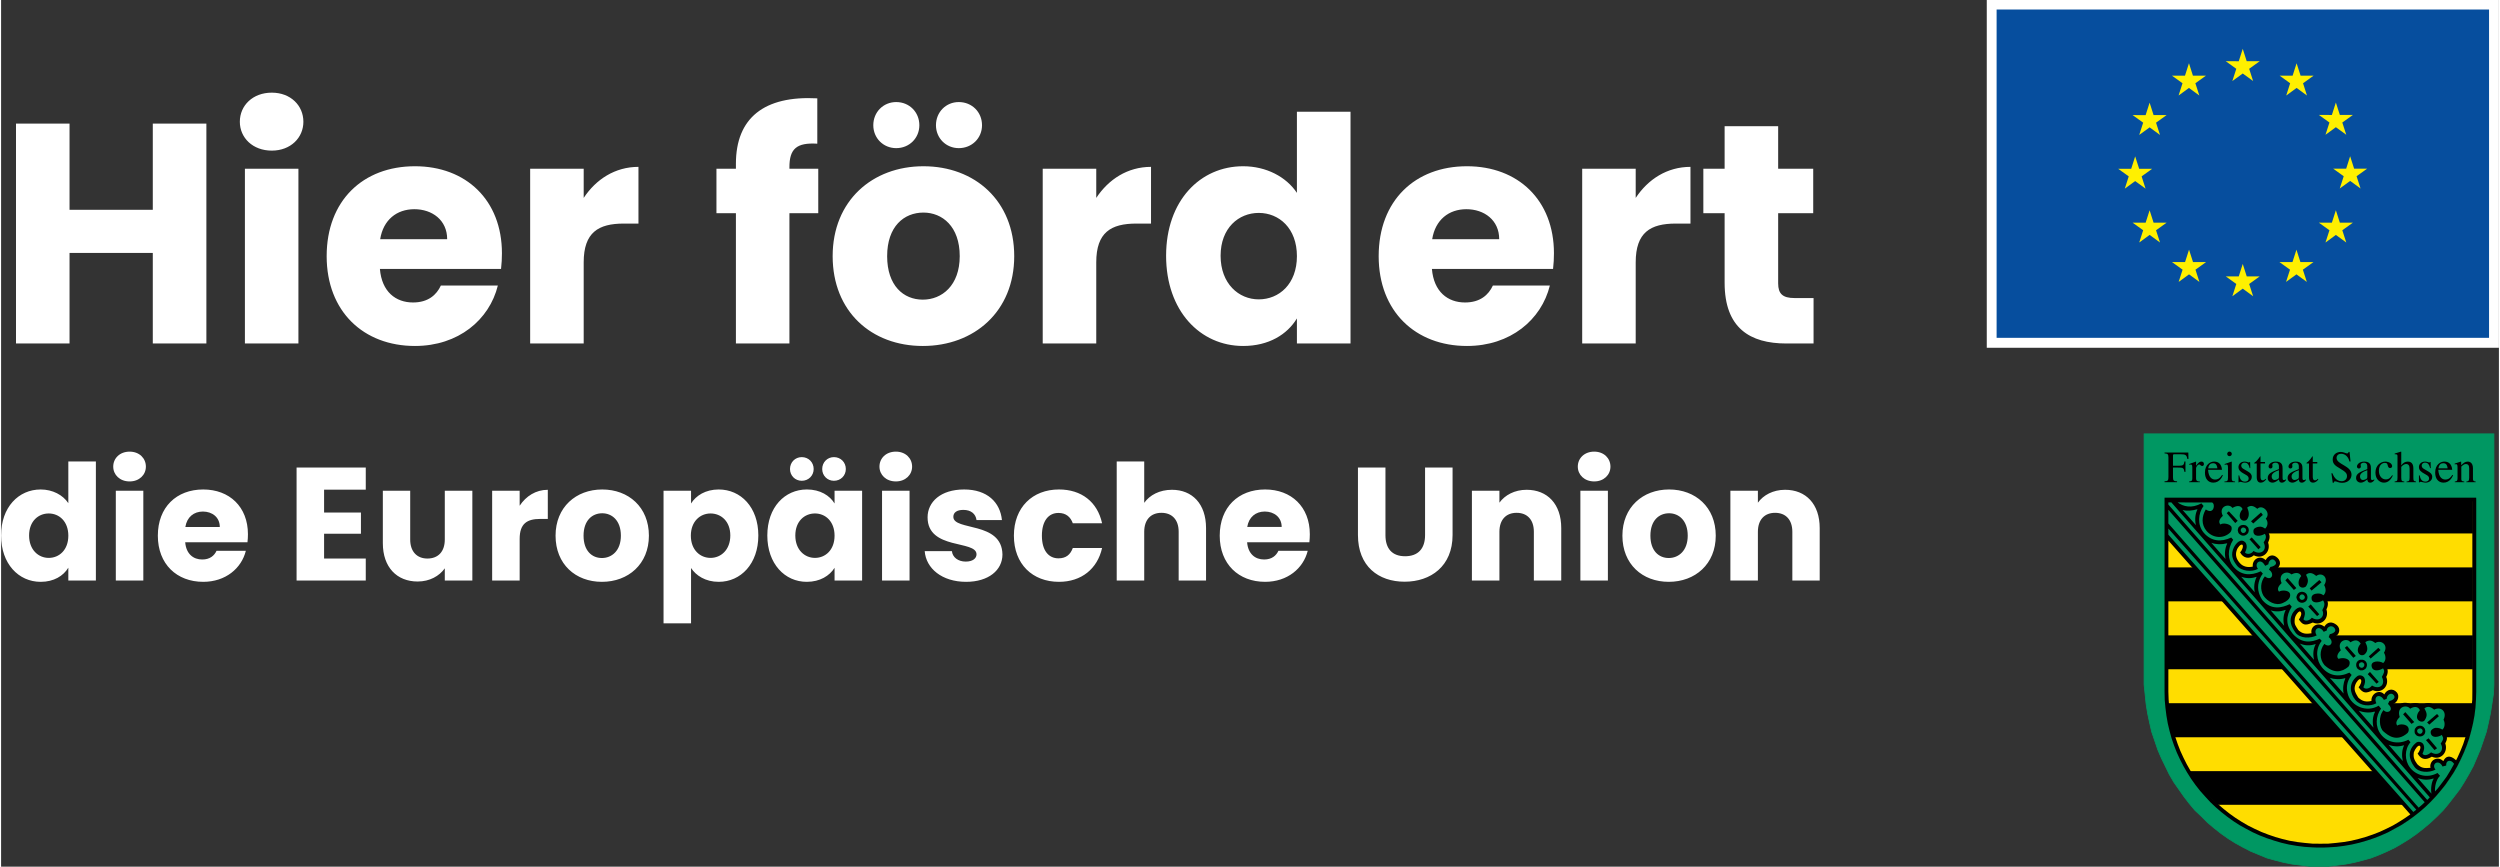 <?xml version="1.0" encoding="UTF-8"?>
<!DOCTYPE svg PUBLIC "-//W3C//DTD SVG 1.1//EN" "http://www.w3.org/Graphics/SVG/1.1/DTD/svg11.dtd">
<!-- Creator: CorelDRAW 2021 (64-Bit Keine kommerzielle Nutzung) -->
<svg xmlns="http://www.w3.org/2000/svg" xml:space="preserve" width="1024px" height="355px" version="1.1" style="shape-rendering:geometricPrecision; text-rendering:geometricPrecision; image-rendering:optimizeQuality; fill-rule:evenodd; clip-rule:evenodd"
viewBox="0 0 1015.24 352.27"
 xmlns:xlink="http://www.w3.org/1999/xlink"
 xmlns:xodm="http://www.corel.com/coreldraw/odm/2003">
 <rect x="0" y="0" width="1015.24" height="352.27" fill="#333333" stroke="none"/>
 <defs>
  <style type="text/css">
   <![CDATA[
    .str0 {stroke:#009762;stroke-width:0.32;stroke-miterlimit:2.613}
    .str1 {stroke:#FFDD00;stroke-width:0.32;stroke-miterlimit:2.613}
    .fil6 {fill:none}
    .fil4 {fill:none;fill-rule:nonzero}
    .fil7 {fill:black}
    .fil8 {fill:#009762}
    .fil5 {fill:#FFDD00}
    .fil3 {fill:#009762;fill-rule:nonzero}
    .fil1 {fill:#064E9E;fill-rule:nonzero}
    .fil2 {fill:#FFF000;fill-rule:nonzero}
    .fil0 {fill:white;fill-rule:nonzero}
   ]]>
  </style>
 </defs>
 <g id="Ebene_x0020_1">
  <path class="fil0" d="M61.66 139.61l21.78 0 0 -89.36 -21.78 0 0 35.03 -33.84 0 0 -35.03 -21.76 0 0 89.36 21.76 0 0 -36.8 33.84 0 0 36.8zm37.44 0l21.75 0 0 -71.03 -21.75 0 0 71.03zm10.93 -78.39c7.65,0 12.84,-5.23 12.84,-11.73 0,-6.6 -5.19,-11.83 -12.84,-11.83 -7.75,0 -12.99,5.23 -12.99,11.83 0,6.5 5.24,11.73 12.99,11.73zm57.94 23.81c7.25,0 13.34,4.43 13.34,12.19l-27.23 0c1.26,-7.87 6.74,-12.19 13.89,-12.19zm33.94 31.02l-23.16 0c-1.76,3.82 -5.19,6.89 -11.32,6.89 -7,0 -12.7,-4.33 -13.46,-13.64l49.24 0c0.25,-2.16 0.36,-4.33 0.36,-6.35 0,-21.64 -14.61,-35.38 -35.35,-35.38 -21.14,0 -35.89,13.99 -35.89,36.54 0,22.51 15,36.51 35.89,36.51 17.68,0 30.27,-10.68 33.69,-24.57zm34.89 -9.42c0,-12.19 5.99,-15.76 16.3,-15.76l5.96 0 0 -23.05c-9.53,0 -17.28,5.08 -22.26,12.62l0 -11.86 -21.76 0 0 71.03 21.76 0 0 -32.98zm61.87 32.98l21.75 0 0 -52.96 11.72 0 0 -18.07 -11.72 0 0 -0.62c0,-7.5 2.92,-10.06 11.33,-9.56l0 -18.43c-21.65,-1.16 -33.08,8.01 -33.08,26.59l0 2.02 -7.91 0 0 18.07 7.91 0 0 52.96zm113.12 -35.5c0,-22.55 -16.05,-36.54 -36.9,-36.54 -20.74,0 -36.9,13.99 -36.9,36.54 0,22.51 15.76,36.51 36.65,36.51 20.85,0 37.15,-14 37.15,-36.51zm-51.65 0c0,-12.09 6.85,-17.71 14.75,-17.71 7.65,0 14.75,5.62 14.75,17.71 0,11.94 -7.25,17.68 -15,17.68 -7.9,0 -14.5,-5.74 -14.5,-17.68zm3.68 -43.9c5.33,0 9.41,-4.08 9.41,-9.31 0,-5.34 -4.08,-9.42 -9.41,-9.42 -5.24,0 -9.31,4.08 -9.31,9.42 0,5.23 4.07,9.31 9.31,9.31zm25.43 0c5.37,0 9.45,-4.08 9.45,-9.31 0,-5.34 -4.08,-9.42 -9.45,-9.42 -5.2,0 -9.27,4.08 -9.27,9.42 0,5.23 4.07,9.31 9.27,9.31zm55.88 46.42c0,-12.19 5.99,-15.76 16.3,-15.76l5.96 0 0 -23.05c-9.53,0 -17.28,5.08 -22.26,12.62l0 -11.86 -21.76 0 0 71.03 21.76 0 0 -32.98zm28.39 -2.67c0,22.41 13.85,36.66 31.31,36.66 10.43,0 17.93,-4.69 21.86,-11.19l0 10.18 21.79 0 0 -94.19 -21.79 0 0 32.97c-4.33,-6.5 -12.44,-10.82 -21.86,-10.82 -17.46,0 -31.31,13.99 -31.31,36.39zm53.17 0.15c0,11.33 -7.25,17.57 -15.51,17.57 -8.15,0 -15.51,-6.39 -15.51,-17.72 0,-11.32 7.36,-17.42 15.51,-17.42 8.26,0 15.51,6.24 15.51,17.57zm68.87 -19.08c7.25,0 13.35,4.43 13.35,12.19l-27.24 0c1.26,-7.87 6.75,-12.19 13.89,-12.19zm33.94 31.02l-23.16 0c-1.76,3.82 -5.19,6.89 -11.32,6.89 -7,0 -12.7,-4.33 -13.46,-13.64l49.24 0c0.26,-2.16 0.36,-4.33 0.36,-6.35 0,-21.64 -14.61,-35.38 -35.35,-35.38 -21.14,0 -35.89,13.99 -35.89,36.54 0,22.51 15,36.51 35.89,36.51 17.68,0 30.27,-10.68 33.69,-24.57zm34.89 -9.42c0,-12.19 5.99,-15.76 16.3,-15.76l5.96 0 0 -23.05c-9.53,0 -17.28,5.08 -22.26,12.62l0 -11.86 -21.75 0 0 71.03 21.75 0 0 -32.98zm36.14 8.3c0,18.44 10.32,24.68 25.08,24.68l11.07 0 0 -18.47 -7.75 0c-4.84,0 -6.64,-1.77 -6.64,-5.96l0 -28.53 14.25 0 0 -18.07 -14.25 0 0 -17.28 -21.76 0 0 17.28 -8.65 0 0 18.07 8.65 0 0 28.28z"/>
  <path class="fil0" d="M0 217.65c0,11.52 7.12,18.84 16.09,18.84 5.36,0 9.22,-2.41 11.24,-5.75l0 5.23 11.2 0 0 -48.41 -11.2 0 0 16.95c-2.22,-3.34 -6.4,-5.56 -11.24,-5.56 -8.97,0 -16.09,7.19 -16.09,18.7zm27.33 0.08c0,5.82 -3.73,9.03 -7.97,9.03 -4.19,0 -7.98,-3.28 -7.98,-9.11 0,-5.82 3.79,-8.95 7.98,-8.95 4.24,0 7.97,3.21 7.97,9.03zm19.3 18.24l11.18 0 0 -36.51 -11.18 0 0 36.51zm5.62 -40.29c3.93,0 6.6,-2.69 6.6,-6.02 0,-3.4 -2.67,-6.09 -6.6,-6.09 -3.99,0 -6.67,2.69 -6.67,6.09 0,3.33 2.68,6.02 6.67,6.02zm29.78 12.24c3.73,0 6.86,2.28 6.86,6.27l-14 0c0.65,-4.05 3.47,-6.27 7.14,-6.27zm17.45 15.95l-11.91 0c-0.91,1.96 -2.67,3.54 -5.82,3.54 -3.6,0 -6.53,-2.23 -6.92,-7.01l25.31 0c0.13,-1.11 0.19,-2.23 0.19,-3.27 0,-11.12 -7.51,-18.18 -18.17,-18.18 -10.87,0 -18.45,7.19 -18.45,18.78 0,11.57 7.71,18.76 18.45,18.76 9.08,0 15.56,-5.49 17.32,-12.62zm48.74 -33.83l-28.12 0 0 45.93 28.12 0 0 -8.95 -16.94 0 0 -10.09 14.98 0 0 -8.62 -14.98 0 0 -9.29 16.94 0 0 -8.98zm43.32 9.42l-11.2 0 0 19.83c0,4.98 -2.75,7.73 -7.07,7.73 -4.17,0 -6.99,-2.75 -6.99,-7.73l0 -19.83 -11.12 0 0 21.35c0,9.73 5.69,15.55 14.13,15.55 4.91,0 8.82,-2.22 11.05,-5.36l0 4.97 11.2 0 0 -36.51zm19.23 19.57c0,-6.27 3.07,-8.11 8.38,-8.11l3.06 0 0 -11.84c-4.9,0 -8.89,2.61 -11.44,6.48l0 -6.1 -11.18 0 0 36.51 11.18 0 0 -16.94zm52.53 -1.3c0,-11.59 -8.26,-18.78 -18.97,-18.78 -10.66,0 -18.97,7.19 -18.97,18.78 0,11.57 8.1,18.76 18.84,18.76 10.71,0 19.1,-7.19 19.1,-18.76zm-26.56 0c0,-6.21 3.53,-9.11 7.59,-9.11 3.93,0 7.58,2.9 7.58,9.11 0,6.14 -3.73,9.08 -7.71,9.08 -4.06,0 -7.46,-2.94 -7.46,-9.08zm43.69 -13.09l0 -5.18 -11.18 0 0 53.91 11.18 0 0 -22.5c2.02,3.08 5.88,5.62 11.25,5.62 8.96,0 16.1,-7.32 16.1,-18.84 0,-11.51 -7.14,-18.7 -16.1,-18.7 -5.37,0 -9.23,2.48 -11.25,5.69zm15.96 13.01c0,5.83 -3.8,9.11 -8.04,9.11 -4.2,0 -8,-3.21 -8,-9.03 0,-5.82 3.8,-9.03 8,-9.03 4.24,0 8.04,3.13 8.04,8.95zm15.04 0c0,11.52 7.12,18.84 16.02,18.84 5.43,0 9.29,-2.48 11.31,-5.69l0 5.17 11.2 0 0 -36.51 -11.2 0 0 5.18c-1.95,-3.21 -5.82,-5.69 -11.24,-5.69 -8.97,0 -16.09,7.19 -16.09,18.7zm27.33 0.08c0,5.82 -3.73,9.03 -7.97,9.03 -4.19,0 -7.98,-3.28 -7.98,-9.11 0,-5.82 3.79,-8.95 7.98,-8.95 4.24,0 7.97,3.21 7.97,9.03zm-13.33 -22.31c2.74,0 4.84,-2.09 4.84,-4.78 0,-2.75 -2.1,-4.84 -4.84,-4.84 -2.69,0 -4.78,2.09 -4.78,4.84 0,2.69 2.09,4.78 4.78,4.78zm13.07 0c2.75,0 4.84,-2.09 4.84,-4.78 0,-2.75 -2.09,-4.84 -4.84,-4.84 -2.67,0 -4.76,2.09 -4.76,4.84 0,2.69 2.09,4.78 4.76,4.78zm19.56 40.55l11.18 0 0 -36.51 -11.18 0 0 36.51zm5.62 -40.29c3.93,0 6.6,-2.69 6.6,-6.02 0,-3.4 -2.67,-6.09 -6.6,-6.09 -3.99,0 -6.67,2.69 -6.67,6.09 0,3.33 2.68,6.02 6.67,6.02zm43.32 29.69c-0.21,-13.59 -19.96,-9.48 -19.96,-15.3 0,-1.76 1.43,-2.82 4.06,-2.82 3.14,0 5.03,1.63 5.36,4.14l10.33 0c-0.72,-7.22 -5.95,-12.44 -15.37,-12.44 -9.55,0 -14.85,5.09 -14.85,11.32 0,13.41 19.89,9.15 19.89,15.04 0,1.63 -1.5,2.95 -4.39,2.95 -3.06,0 -5.36,-1.71 -5.62,-4.26l-11.05 0c0.52,7.06 7.06,12.49 16.82,12.49 9.14,0 14.78,-4.76 14.78,-11.12zm4.65 -7.64c0,11.57 7.58,18.76 18.32,18.76 9.14,0 15.63,-5.3 17.52,-13.74l-11.9 0c-0.99,2.69 -2.75,4.19 -5.83,4.19 -3.98,0 -6.73,-3.13 -6.73,-9.21 0,-6.08 2.75,-9.24 6.73,-9.24 3.08,0 4.92,1.65 5.83,4.19l11.9 0c-1.89,-8.69 -8.38,-13.73 -17.52,-13.73 -10.74,0 -18.32,7.26 -18.32,18.78zm41.79 18.24l11.18 0 0 -19.82c0,-4.97 2.75,-7.71 6.99,-7.71 4.27,0 7.01,2.74 7.01,7.71l0 19.82 11.13 0 0 -21.32c0,-9.81 -5.56,-15.57 -13.87,-15.57 -5.04,0 -9.03,2.16 -11.26,5.3l0 -16.82 -11.18 0 0 48.41zm60.19 -28.05c3.73,0 6.86,2.28 6.86,6.27l-14 0c0.65,-4.05 3.47,-6.27 7.14,-6.27zm17.45 15.95l-11.91 0c-0.9,1.96 -2.67,3.54 -5.82,3.54 -3.6,0 -6.53,-2.23 -6.91,-7.01l25.31 0c0.12,-1.11 0.18,-2.23 0.18,-3.27 0,-11.12 -7.51,-18.18 -18.17,-18.18 -10.87,0 -18.45,7.19 -18.45,18.78 0,11.57 7.71,18.76 18.45,18.76 9.09,0 15.56,-5.49 17.32,-12.62zm20.41 -6.4c0,12.68 8.31,18.97 18.97,18.97 10.61,0 19.49,-6.29 19.49,-18.97l0 -27.43 -11.18 0 0 27.48c0,5.44 -2.8,8.57 -8.11,8.57 -5.3,0 -7.99,-3.13 -7.99,-8.57l0 -27.48 -11.18 0 0 27.43zm71.5 18.5l11.13 0 0 -21.32c0,-9.81 -5.64,-15.57 -14.08,-15.57 -4.89,0 -8.82,2.16 -11.05,5.24l0 -4.86 -11.18 0 0 36.51 11.18 0 0 -19.82c0,-4.97 2.75,-7.71 6.99,-7.71 4.27,0 7.01,2.74 7.01,7.71l0 19.82zm18.91 0l11.18 0 0 -36.51 -11.18 0 0 36.51zm5.62 -40.29c3.93,0 6.6,-2.69 6.6,-6.02 0,-3.4 -2.67,-6.09 -6.6,-6.09 -3.99,0 -6.67,2.69 -6.67,6.09 0,3.33 2.68,6.02 6.67,6.02zm49.4 22.05c0,-11.59 -8.25,-18.78 -18.97,-18.78 -10.66,0 -18.97,7.19 -18.97,18.78 0,11.57 8.1,18.76 18.84,18.76 10.72,0 19.1,-7.19 19.1,-18.76zm-26.56 0c0,-6.21 3.53,-9.11 7.59,-9.11 3.93,0 7.58,2.9 7.58,9.11 0,6.14 -3.72,9.08 -7.71,9.08 -4.06,0 -7.46,-2.94 -7.46,-9.08zm57.69 18.24l11.12 0 0 -21.32c0,-9.81 -5.63,-15.57 -14.07,-15.57 -4.89,0 -8.83,2.16 -11.05,5.24l0 -4.86 -11.18 0 0 36.51 11.18 0 0 -19.82c0,-4.97 2.74,-7.71 6.99,-7.71 4.26,0 7.01,2.74 7.01,7.71l0 19.82z"/>
  <polygon class="fil0" points="807.08,141.35 1015.24,141.35 1015.24,0 807.08,0 "/>
  <polygon class="fil1" points="811.08,137.31 1011.23,137.31 1011.23,3.87 811.08,3.87 "/>
  <polygon class="fil2" points="906.89,32.95 911.12,29.87 915.34,32.95 913.73,27.96 918.02,24.88 912.73,24.88 911.12,19.84 909.5,24.89 904.21,24.88 908.5,27.96 "/>
  <polygon class="fil2" points="885.04,38.82 889.26,35.74 893.48,38.82 891.87,33.83 896.16,30.76 890.87,30.76 889.26,25.7 887.64,30.76 882.35,30.76 886.64,33.83 "/>
  <polygon class="fil2" points="873.27,41.73 871.65,46.79 866.36,46.78 870.65,49.86 869.04,54.85 873.27,51.77 877.49,54.85 875.88,49.86 880.17,46.78 874.88,46.78 "/>
  <polygon class="fil2" points="867.4,73.6 871.62,76.68 870.02,71.69 874.3,68.61 869.02,68.61 867.4,63.56 865.78,68.62 860.49,68.61 864.78,71.69 863.18,76.68 "/>
  <polygon class="fil2" points="874.88,90.51 873.27,85.46 871.65,90.51 866.36,90.51 870.65,93.59 869.04,98.57 873.27,95.48 877.49,98.57 875.88,93.59 880.17,90.51 "/>
  <polygon class="fil2" points="890.91,106.53 889.29,101.48 887.67,106.53 882.38,106.53 886.67,109.61 885.07,114.59 889.29,111.51 893.51,114.59 891.91,109.61 896.2,106.53 "/>
  <polygon class="fil2" points="912.74,112.33 911.12,107.28 909.5,112.34 904.21,112.33 908.5,115.42 906.9,120.4 911.12,117.32 915.34,120.4 913.73,115.42 918.02,112.33 "/>
  <polygon class="fil2" points="934.56,106.53 932.95,101.48 931.33,106.53 926.05,106.53 930.33,109.61 928.72,114.59 932.95,111.51 937.17,114.59 935.56,109.61 939.85,106.53 "/>
  <polygon class="fil2" points="950.59,90.51 948.97,85.46 947.35,90.51 942.07,90.51 946.36,93.59 944.75,98.57 948.97,95.48 953.2,98.57 951.59,93.59 955.88,90.51 "/>
  <polygon class="fil2" points="961.68,68.55 956.39,68.55 954.77,63.5 953.16,68.56 947.87,68.55 952.16,71.63 950.55,76.62 954.77,73.53 959,76.62 957.39,71.63 "/>
  <polygon class="fil2" points="944.75,54.78 948.97,51.7 953.2,54.78 951.59,49.8 955.88,46.72 950.59,46.72 948.97,41.67 947.35,46.73 942.07,46.72 946.36,49.8 "/>
  <polygon class="fil2" points="933.01,25.71 931.39,30.76 926.11,30.75 930.39,33.84 928.79,38.83 933.01,35.74 937.23,38.83 935.63,33.84 939.92,30.75 934.63,30.75 "/>
  <g id="_2271545500736">
   <polygon class="fil3" points="871.02,176.34 871.02,274.24 871.02,278.29 871.43,282.12 871.84,286.17 872.46,290 873.28,293.82 874.1,297.42 875.33,301.02 876.55,304.62 877.99,308 879.63,311.38 881.27,314.75 883.11,317.9 885.16,320.83 887.21,323.76 889.46,326.68 891.72,329.38 894.38,331.86 896.84,334.34 899.5,336.58 902.37,338.84 905.24,340.86 908.11,342.66 911.38,344.46 914.46,346.04 917.74,347.39 921.01,348.74 924.29,349.64 927.77,350.54 931.26,351.22 934.95,351.67 938.43,352.11 942.12,352.11 945.81,352.11 949.49,351.67 952.98,351.22 956.46,350.54 959.94,349.64 963.22,348.74 966.7,347.39 969.78,346.04 973.05,344.46 976.13,342.66 979,340.86 981.87,338.84 984.74,336.58 987.4,334.34 990.06,331.86 992.52,329.38 994.77,326.68 997.03,323.76 999.28,320.83 1001.13,317.9 1002.97,314.75 1004.81,311.38 1006.25,308 1007.68,304.62 1008.91,301.02 1010.14,297.42 1010.96,293.82 1011.78,290 1012.4,286.17 1013.01,282.12 1013.21,278.29 1013.21,274.24 1013.21,176.34 "/>
   <polygon class="fil4 str0" points="1013.21,274.24 1013.21,278.29 1013.01,282.12 1012.39,286.17 1011.78,290 1010.96,293.82 1010.14,297.42 1008.91,301.02 1007.68,304.63 1006.25,308 1004.81,311.38 1002.97,314.75 1001.13,317.91 999.28,320.83 997.03,323.76 994.77,326.68 992.52,329.38 990.06,331.86 987.4,334.34 984.74,336.58 981.87,338.84 979,340.86 976.13,342.66 973.06,344.46 969.78,346.04 966.7,347.39 963.22,348.74 959.94,349.64 956.46,350.54 952.98,351.21 949.49,351.67 945.81,352.12 942.12,352.12 938.43,352.12 934.95,351.67 931.26,351.21 927.77,350.54 924.29,349.64 921.01,348.74 917.74,347.39 914.46,346.04 911.39,344.46 908.11,342.66 905.24,340.86 902.37,338.84 899.5,336.58 896.84,334.34 894.38,331.86 891.72,329.38 889.46,326.68 887.21,323.76 885.16,320.83 883.11,317.91 881.27,314.75 879.63,311.38 877.99,308 876.55,304.63 875.33,301.02 874.1,297.42 873.28,293.82 872.46,290 871.84,286.17 871.43,282.12 871.02,278.29 871.02,274.24 871.02,176.34 1013.21,176.34 "/>
   <polygon class="fil5" points="1005.56,281.45 1005.49,284.7 1005.24,287.84 1004.84,290.98 1004.3,294.05 1003.58,297.13 1002.78,300.09 1001.81,302.98 1000.65,305.8 999.42,308.61 998.01,311.28 996.53,313.92 994.91,316.42 993.14,318.91 991.26,321.26 989.31,323.53 987.21,325.7 985.04,327.76 982.77,329.75 980.42,331.59 977.93,333.36 975.36,334.98 972.76,336.47 970.05,337.84 967.27,339.1 964.45,340.22 961.53,341.23 958.53,342.03 955.49,342.75 952.42,343.29 949.28,343.69 946.06,343.98 942.85,344.02 939.6,343.98 936.46,343.69 933.27,343.29 930.17,342.75 927.17,342.03 924.17,341.23 921.28,340.22 918.39,339.1 915.65,337.84 912.9,336.47 910.3,334.98 907.74,333.36 905.31,331.59 902.89,329.75 900.65,327.76 898.45,325.7 896.39,323.53 894.4,321.26 892.56,318.91 890.79,316.42 889.2,313.92 887.65,311.28 886.31,308.61 885.05,305.8 883.93,302.98 882.91,300.09 882.08,297.13 881.4,294.05 880.86,290.98 880.46,287.84 880.24,284.7 880.13,281.45 880.13,202.87 1005.56,202.87 "/>
   <polygon class="fil6 str1" points="1005.56,281.45 1005.49,284.7 1005.24,287.84 1004.84,290.98 1004.3,294.05 1003.58,297.13 1002.78,300.09 1001.81,302.98 1000.65,305.8 999.42,308.61 998.01,311.28 996.53,313.92 994.91,316.42 993.14,318.91 991.26,321.26 989.31,323.53 987.21,325.7 985.04,327.76 982.77,329.75 980.42,331.59 977.93,333.36 975.36,334.98 972.76,336.47 970.05,337.84 967.27,339.1 964.45,340.22 961.53,341.23 958.53,342.03 955.49,342.75 952.42,343.29 949.28,343.69 946.06,343.98 942.85,344.02 939.6,343.98 936.46,343.69 933.27,343.29 930.17,342.75 927.17,342.03 924.17,341.23 921.28,340.22 918.39,339.1 915.65,337.84 912.9,336.47 910.3,334.98 907.74,333.36 905.31,331.59 902.89,329.75 900.65,327.76 898.45,325.7 896.39,323.53 894.4,321.26 892.56,318.91 890.79,316.42 889.2,313.92 887.65,311.28 886.31,308.61 885.05,305.8 883.93,302.98 882.91,300.09 882.08,297.13 881.4,294.05 880.86,290.98 880.46,287.84 880.24,284.7 880.13,281.45 880.13,202.87 1005.56,202.87 "/>
   <path class="fil7" d="M883.28 299.65c-1.38,-4.55 -2.32,-9.14 -2.68,-13.83l124.06 0c-0.4,4.95 -1.26,9.57 -2.67,13.83l-118.71 0z"/>
   <path class="fil7" d="M900.98 327.11c-5.28,-4.7 -9.03,-9.28 -11.49,-13.69l106.32 0c-3.07,4.98 -6.83,9.53 -11.27,13.69l-83.56 0z"/>
   <polygon class="fil7" points="880.6,258.25 1004.66,258.25 1004.66,272.02 880.6,272.02 "/>
   <polygon class="fil7" points="880.6,230.62 1004.66,230.62 1004.66,244.42 880.6,244.42 "/>
   <polygon class="fil7" points="880.46,203.34 1004.66,203.34 1004.66,216.82 880.46,216.82 "/>
   <path class="fil8" d="M996.71 309.08c-0.72,-0.5 -1.23,-0.9 -2.13,-0.65 -0.9,0.26 -1.37,1.34 -1.62,2.13l-0.29 0c-1.09,-1.22 -1.99,-1.87 -3.58,-1.01 -0.97,0.73 -1.26,1.92 -0.61,2.96 -1.88,0.73 -4.09,0.55 -5.86,-0.39 -1.37,-0.83 -2.06,-2.24 -2.6,-3.69 -0.57,-2.45 0.15,-4.44 2.13,-5.96 1.67,-0.61 2.06,0.83 1.85,2.17 -0.15,0.65 -0.44,1.19 -0.8,1.77 1.3,1.8 2.96,1.48 4.63,0.25 1.91,0.69 3.1,0.9 4.48,-0.76 0.79,-1.48 0.79,-2.24 0.21,-3.75 0.98,-1.63 1.27,-3.18 -0.47,-4.48 2.06,-1.38 2.28,-2.97 1.52,-5.24 0.61,-1.7 0.51,-3 -0.61,-4.48 -1.49,-0.76 -2.32,-0.98 -3.91,-0.47l-0.5 -0.36c-1.99,-0.9 -3.43,-0.65 -4.92,0.97 -0.97,-1.84 -2.78,-1.84 -4.47,-1.04 -0.84,-0.83 -1.88,-0.73 -2.93,-0.51 -2.31,0.83 -2.57,2.31 -2.02,4.55 -1.41,1.55 -2.06,3.11 -0.33,4.63 1.37,-0.51 2.53,-0.8 3.79,0.14 0.87,1.77 -2.16,3 -3.46,3.18 -2.57,0.18 -4.95,-1.37 -6.18,-3.58 -0.72,-1.8 -0.4,-4.04 0.47,-5.71 1.12,0.65 2.02,0.51 3.03,-0.28 0.98,-1.45 0.51,-2.42 -0.61,-3.65l0.14 -0.29c1.59,-0.29 2.86,-1.16 2.31,-2.89 -0.28,-0.76 -0.25,-0.76 -0.94,-1.19 -1.87,-0.87 -2.81,0.32 -3.5,1.98l-0.14 0.15c-0.87,-1.01 -1.77,-1.88 -3.18,-1.3 -1.08,0.58 -1.77,1.91 -1.16,3.1 -1.77,0.73 -4.04,0.69 -5.67,-0.29 -2.13,-1.48 -3.65,-4.51 -2.57,-7.04 0.48,-1.16 1.99,-3.61 3.44,-2.45 0.9,1.15 0.18,2.7 -0.44,3.79 1.34,1.88 2.93,1.37 4.63,0.29 1.66,0.5 2.6,0.79 4.12,-0.33 1.01,-1.23 1.59,-2.82 0.54,-4.19 1.08,-1.63 1.19,-3.36 -0.47,-4.63 2.02,-1.37 2.38,-3.06 1.37,-5.27 0.69,-1.41 0.54,-2.42 0,-3.86 -1.19,-1.2 -2.74,-1.52 -4.33,-1.09 -2.1,-1.05 -3.83,-1.15 -5.42,0.76 -1.2,-1.81 -2.64,-1.88 -4.48,-1.05 -1.34,-1.01 -2.82,-0.76 -4.23,0.08 -1.3,1.3 -1.23,2.31 -0.9,3.97 -1.38,1.7 -1.88,3.11 -0.15,4.66 1.05,-0.61 2.82,-0.8 3.76,0.14 0.29,0.58 0.14,0.98 -0.14,1.52 -2.21,1.88 -4.41,2.2 -6.94,0.72 -1.05,-0.75 -1.95,-1.51 -2.57,-2.67 -0.68,-1.84 -0.5,-4.01 0.51,-5.71 1.41,1.09 3.22,0 3.5,-1.62 0,-0.76 -0.18,-1.12 -0.54,-1.81 -0.25,-0.25 -0.58,-0.36 -0.58,-0.76 2.17,-0.47 3.72,-1.81 2.25,-3.72 -0.8,-1.01 -2.03,-1.48 -3.33,-0.61 -0.36,0.29 -1.05,0.9 -1.44,1.84 -0.87,-0.98 -1.45,-1.45 -2.75,-1.45 -1.52,0.44 -2.2,1.92 -1.63,3.36 -2.05,0.8 -4.87,0.58 -6.57,-0.94 -1.92,-2.45 -2.71,-4.73 -1.16,-7.55 0.65,-0.86 1.74,-2.34 2.97,-1.44 0.83,1.12 0.18,2.67 -0.33,3.79 1.23,1.88 2.85,1.52 4.52,0.29 2.13,0.83 3.68,0.83 4.84,-1.34 0.36,-0.93 0.5,-2.13 -0.07,-3.03 0.9,-1.52 1.26,-3.36 -0.48,-4.66 2.1,-1.41 2.24,-3 1.38,-5.27 0.61,-1.31 0.72,-3.04 -0.29,-4.2 -1.37,-0.75 -2.35,-1.08 -3.9,-0.57 -1.74,-1.01 -3.4,-1.3 -4.95,0.14l-0.47 0.43c-1.09,-1.76 -2.75,-1.69 -4.48,-1.04 -1.59,-0.87 -2.71,-0.8 -4.23,0.14 -1.26,1.38 -1.15,2.28 -0.72,4.05 -1.59,1.44 -1.99,3.18 -0.32,4.66 1.15,-0.58 2.99,-0.98 3.86,0.22 0.22,2.09 -2.53,2.99 -4.26,3.1 -2.02,-0.14 -3.58,-1.19 -4.92,-2.67 -1.33,-1.92 -1.22,-4.66 -0.07,-6.65 0.44,0.33 0.94,0.4 1.48,0.4 2.1,-0.54 2.5,-2.02 1.49,-3.83 -0.65,-0.72 -0.8,-0.61 0.14,-0.94 1.99,-0.65 2.78,-1.99 1.55,-3.61 -0.72,-0.94 -1.8,-1.48 -3,-0.47 -0.76,0.61 -1.15,1.16 -1.48,2.02 -0.76,-0.94 -1.44,-1.63 -2.71,-1.48 -1.4,0.4 -2.34,1.92 -1.55,3.29 -2.02,0.61 -3.83,0.54 -5.78,-0.43 -1.34,-0.91 -2.06,-2.21 -2.6,-3.73 -0.62,-2.52 0.18,-4.3 2.09,-5.92 0.55,-0.22 1.05,-0.25 1.52,0.11 0.87,1.12 0.22,2.74 -0.43,3.79 1.3,1.88 2.89,1.55 4.62,0.32 1.77,0.48 2.6,0.91 4.12,-0.25 0.98,-1.08 1.44,-2.56 0.76,-3.94 0.94,-1.62 1.3,-3.25 -0.51,-4.84 2.06,-1.33 2.24,-2.85 1.48,-5.13 0.58,-1.44 0.69,-2.85 -0.29,-4.15 -1.44,-1.01 -2.49,-1.34 -4.18,-0.9 -1.88,-0.94 -3.33,-1.2 -4.95,0.25l-0.47 0.5c-1.16,-1.91 -2.61,-1.8 -4.48,-1.08 -1.34,-1.01 -2.89,-0.76 -4.27,0.07 -1.33,1.27 -1.15,2.35 -0.83,3.98 -0.86,0.97 -1.55,2.17 -1.12,3.47 0.26,0.5 0.54,0.83 0.94,1.22 1.09,-0.65 2.78,-0.83 3.72,0.11 1.09,1.63 -2.31,3 -3.47,3.18 -2.31,0.15 -4.04,-0.98 -5.56,-2.67 -1.41,-1.99 -1.19,-4.59 -0.11,-6.65 0.98,0.72 2.06,0.43 2.93,-0.33 1.16,-1.73 1.16,-3.28 -0.65,-4.44l-18.14 0 0 14.85 99.78 112.97 2.14 -1.77 2.09 -1.74 1.88 -1.8 1.7 -1.81 1.62 -1.77 1.45 -1.73 1.3 -1.67 1.12 -1.59 1.05 -1.48 0.86 -1.41 1.3 -2.24 0.76 -1.48 0.26 -0.54 -1.2 -1.05z"/>
   <path class="fil6 str0" d="M996.71 309.08c-0.72,-0.5 -1.23,-0.9 -2.13,-0.65 -0.9,0.26 -1.37,1.34 -1.62,2.13l-0.29 0c-1.09,-1.22 -1.99,-1.87 -3.58,-1.01 -0.97,0.73 -1.26,1.92 -0.61,2.96 -1.88,0.73 -4.09,0.55 -5.86,-0.39 -1.37,-0.83 -2.06,-2.24 -2.6,-3.69 -0.57,-2.45 0.15,-4.44 2.13,-5.96 1.67,-0.61 2.06,0.83 1.85,2.17 -0.15,0.65 -0.44,1.19 -0.8,1.77 1.3,1.8 2.96,1.48 4.63,0.25 1.91,0.69 3.1,0.9 4.48,-0.76 0.79,-1.48 0.79,-2.24 0.21,-3.75 0.98,-1.63 1.27,-3.18 -0.47,-4.48 2.06,-1.38 2.28,-2.97 1.52,-5.24 0.61,-1.7 0.51,-3 -0.61,-4.48 -1.49,-0.76 -2.32,-0.98 -3.91,-0.47l-0.5 -0.36c-1.99,-0.9 -3.43,-0.65 -4.92,0.97 -0.97,-1.84 -2.78,-1.84 -4.47,-1.04 -0.84,-0.83 -1.88,-0.73 -2.93,-0.51 -2.31,0.83 -2.57,2.31 -2.02,4.55 -1.41,1.55 -2.06,3.11 -0.33,4.63 1.37,-0.51 2.53,-0.8 3.79,0.14 0.87,1.77 -2.16,3 -3.46,3.18 -2.57,0.18 -4.95,-1.37 -6.18,-3.58 -0.72,-1.8 -0.4,-4.04 0.47,-5.71 1.12,0.65 2.02,0.51 3.03,-0.28 0.98,-1.45 0.51,-2.42 -0.61,-3.65l0.14 -0.29c1.59,-0.29 2.86,-1.16 2.31,-2.89 -0.28,-0.76 -0.25,-0.76 -0.94,-1.19 -1.87,-0.87 -2.81,0.32 -3.5,1.98l-0.14 0.15c-0.87,-1.01 -1.77,-1.88 -3.18,-1.3 -1.08,0.58 -1.77,1.91 -1.16,3.1 -1.77,0.73 -4.04,0.69 -5.67,-0.29 -2.13,-1.48 -3.65,-4.51 -2.57,-7.04 0.48,-1.16 1.99,-3.61 3.44,-2.45 0.9,1.15 0.18,2.7 -0.44,3.79 1.34,1.88 2.93,1.37 4.63,0.29 1.66,0.5 2.6,0.79 4.12,-0.33 1.01,-1.23 1.59,-2.82 0.54,-4.19 1.08,-1.63 1.19,-3.36 -0.47,-4.63 2.02,-1.37 2.38,-3.06 1.37,-5.27 0.69,-1.41 0.54,-2.42 0,-3.86 -1.19,-1.2 -2.74,-1.52 -4.33,-1.09 -2.1,-1.05 -3.83,-1.15 -5.42,0.76 -1.2,-1.81 -2.64,-1.88 -4.48,-1.05 -1.34,-1.01 -2.82,-0.76 -4.23,0.08 -1.3,1.3 -1.23,2.31 -0.9,3.97 -1.38,1.7 -1.88,3.11 -0.15,4.66 1.05,-0.61 2.82,-0.8 3.76,0.14 0.29,0.58 0.14,0.98 -0.14,1.52 -2.21,1.88 -4.41,2.2 -6.94,0.72 -1.05,-0.75 -1.95,-1.51 -2.57,-2.67 -0.68,-1.84 -0.5,-4.01 0.51,-5.71 1.41,1.09 3.22,0 3.5,-1.62 0,-0.76 -0.18,-1.12 -0.54,-1.81 -0.25,-0.25 -0.58,-0.36 -0.58,-0.76 2.17,-0.47 3.72,-1.81 2.25,-3.72 -0.8,-1.01 -2.03,-1.48 -3.33,-0.61 -0.36,0.29 -1.05,0.9 -1.44,1.84 -0.87,-0.98 -1.45,-1.45 -2.75,-1.45 -1.52,0.44 -2.2,1.92 -1.63,3.36 -2.05,0.8 -4.87,0.58 -6.57,-0.94 -1.92,-2.45 -2.71,-4.73 -1.16,-7.55 0.65,-0.86 1.74,-2.34 2.97,-1.44 0.83,1.12 0.18,2.67 -0.33,3.79 1.23,1.88 2.85,1.52 4.52,0.29 2.13,0.83 3.68,0.83 4.84,-1.34 0.36,-0.93 0.5,-2.13 -0.07,-3.03 0.9,-1.52 1.26,-3.36 -0.48,-4.66 2.1,-1.41 2.24,-3 1.38,-5.27 0.61,-1.31 0.72,-3.04 -0.29,-4.2 -1.37,-0.75 -2.35,-1.08 -3.9,-0.57 -1.74,-1.01 -3.4,-1.3 -4.95,0.14l-0.47 0.43c-1.09,-1.76 -2.75,-1.69 -4.48,-1.04 -1.59,-0.87 -2.71,-0.8 -4.23,0.14 -1.26,1.38 -1.15,2.28 -0.72,4.05 -1.59,1.44 -1.99,3.18 -0.32,4.66 1.15,-0.58 2.99,-0.98 3.86,0.22 0.22,2.09 -2.53,2.99 -4.26,3.1 -2.02,-0.14 -3.58,-1.19 -4.92,-2.67 -1.33,-1.92 -1.22,-4.66 -0.07,-6.65 0.44,0.33 0.94,0.4 1.48,0.4 2.1,-0.54 2.5,-2.02 1.49,-3.83 -0.65,-0.72 -0.8,-0.61 0.14,-0.94 1.99,-0.65 2.78,-1.99 1.55,-3.61 -0.72,-0.94 -1.8,-1.48 -3,-0.47 -0.76,0.61 -1.15,1.16 -1.48,2.02 -0.76,-0.94 -1.44,-1.63 -2.71,-1.48 -1.4,0.4 -2.34,1.92 -1.55,3.29 -2.02,0.61 -3.83,0.54 -5.78,-0.43 -1.34,-0.91 -2.06,-2.21 -2.6,-3.73 -0.62,-2.52 0.18,-4.3 2.09,-5.92 0.55,-0.22 1.05,-0.25 1.52,0.11 0.87,1.12 0.22,2.74 -0.43,3.79 1.3,1.88 2.89,1.55 4.62,0.32 1.77,0.48 2.6,0.91 4.12,-0.25 0.98,-1.08 1.44,-2.56 0.76,-3.94 0.94,-1.62 1.3,-3.25 -0.51,-4.84 2.06,-1.33 2.24,-2.85 1.48,-5.13 0.58,-1.44 0.69,-2.85 -0.29,-4.15 -1.44,-1.01 -2.49,-1.34 -4.18,-0.9 -1.88,-0.94 -3.33,-1.2 -4.95,0.25l-0.47 0.5c-1.16,-1.91 -2.61,-1.8 -4.48,-1.08 -1.34,-1.01 -2.89,-0.76 -4.27,0.07 -1.33,1.27 -1.15,2.35 -0.83,3.98 -0.86,0.97 -1.55,2.17 -1.12,3.47 0.26,0.5 0.54,0.83 0.94,1.22 1.09,-0.65 2.78,-0.83 3.72,0.11 1.09,1.63 -2.31,3 -3.47,3.18 -2.31,0.15 -4.04,-0.98 -5.56,-2.67 -1.41,-1.99 -1.19,-4.59 -0.11,-6.65 0.98,0.72 2.06,0.43 2.93,-0.33 1.16,-1.73 1.16,-3.28 -0.65,-4.44l-18.14 0 0 14.85 99.78 112.97 2.14 -1.77 2.09 -1.74 1.88 -1.8 1.7 -1.81 1.62 -1.77 1.45 -1.73 1.3 -1.67 1.12 -1.59 1.05 -1.48 0.86 -1.41 1.3 -2.24 0.76 -1.48 0.26 -0.54 -1.2 -1.05z"/>
   <path class="fil7" d="M943.9 344.49l2.02 -0.08 3.25 -0.21 3.15 -0.4 3.1 -0.54 3.07 -0.72 3.03 -0.87 2.93 -0.98 2.86 -1.12 2.85 -1.26 2.67 -1.45 2.68 -1.48 2.56 -1.66 2.49 -1.77 2.39 -1.88 2.31 -1.99 2.17 -2.09 2.13 -2.24 1.95 -2.28 1.92 -2.38 1.73 -2.49 1.7 -2.57 1.51 -2.63 1.38 -2.75 1.26 -2.78 1.16 -2.89 1.01 -2.93 0.83 -3.03 0.72 -3.04 0.58 -3.14 0.4 -3.18 0.21 -3.22 0.11 -3.25 0 -78.17 -0.03 -0.76 -125.11 0 -1.55 0 0 78.93 0.07 3.25 0.29 3.22 0.4 3.18 0.54 3.14 0.72 3.04 0.83 3.03 1.01 2.93 1.13 2.89 1.29 2.78 1.41 2.75 1.52 2.63 1.63 2.57 1.77 2.49 1.87 2.38 2.03 2.28 2.06 2.24 2.2 2.09 2.31 1.99 2.39 1.88 2.45 1.77 2.57 1.66 2.67 1.48 2.75 1.45 2.78 1.26 2.89 1.12 2.96 0.98 2.96 0.87 3.08 0.72 3.14 0.54 3.14 0.4 3.25 0.21 2.03 0.08 1.22 0 1.2 0zm44.83 -27.93c-0.83,1.12 -1.3,4.05 -0.9,6.03l-5.6 -6.39c1.95,0.79 4.19,0.97 6.35,0.22l0.15 0.14zm0.54 5.13c-0.14,-1.81 0.36,-4.73 2.03,-6.36l-1.02 -1.15c-4.33,2.38 -8.85,0.83 -11.16,-2.17 -2.28,-2.93 -2.31,-7.48 0.18,-10.33l-0.87 -1.02c-3.86,2.03 -8.52,1.23 -11.12,-2.13 -2.5,-3.21 -2.14,-7.51 0.03,-10.51l-0.97 -1.19c-5.06,3 -10.99,0 -12.39,-4.23 -0.84,-2.49 -0.87,-5.31 1.4,-8.27l-0.9 -0.94c-4.37,2.06 -8.38,1.26 -11.16,-2.13 -2.24,-2.71 -2.89,-7.3 -0.11,-10.77l-0.79 -0.9c-3.54,1.63 -7.41,1.99 -10.95,-1.95 -2.96,-3.54 -2.85,-7.26 -0.44,-11.06l-0.86 -1.01c-3.11,1.52 -7.51,2.5 -11.02,-1.62l0 0.03c-0.69,-1.01 -1.12,-1.88 -1.48,-3.1 -0.83,-2.82 0.14,-5.86 1.62,-7.73l-0.83 -0.94c-4.12,1.88 -8.13,1.8 -11.3,-2.1 -2.07,-2.56 -2.46,-6.65 0.07,-10.73l-0.8 -0.9c-4.08,1.95 -8.12,1.59 -11.16,-1.95 -2.71,-3.22 -2.27,-7.88 -0.07,-10.88l-0.9 -1.08c-3.91,2.24 -7.41,1.3 -9.65,-0.36l14.02 0.03c1.44,0.62 0.75,5.14 -2.57,2.82 -1.66,2.89 -1.88,6.11 0.29,8.71 2.53,3 6.9,3.36 9.68,0.61 0.51,-0.5 0.73,-1.69 0.44,-2.31 -0.69,-1.16 -3.51,-1.7 -4.45,-0.87 -1.12,-1.19 -0.03,-2.63 0.98,-3.54 -1.99,-3.83 2.53,-5.27 3.86,-3.21 1.23,-0.72 3.29,-1.45 4.16,0.47 -0.91,1.04 -1.52,2.49 -0.94,3.76 0.5,1.08 2.06,1.33 2.78,0.39 0.98,-1.33 0.83,-2.96 0.04,-4.77 1.48,-1.22 2.78,-0.57 4.12,0.51 2.02,-2.06 5.77,1.59 3.43,4.01 1.04,1.19 0.9,2.96 -0.26,4.04 -0.79,-0.5 -1.48,-0.97 -2.63,-0.75 -0.87,0.14 -2.06,0.58 -2.13,1.55 -0.22,2.82 3.03,2.35 4.62,1.3 0.83,1.08 0.4,2.24 -0.47,3.5 1.66,3.36 -1.37,5.31 -4.12,3.47 -0.72,1.16 -2.53,1.67 -3.47,0.65 0.62,-1.26 1.05,-2.49 0.33,-3.9 -1.92,-2.31 -4.01,0.18 -4.81,1.77 -1.44,3 -0.61,4.99 1.16,7.37 1.81,2.42 6.11,2.75 8.6,1.41 -1.67,-2.09 0.83,-4.52 2.56,-1.81l0.4 0.58 1.3 -0.68c-0.07,-1.27 1.48,-2.78 2.64,-1.41 1.59,1.84 -1.67,2.56 -1.84,2.52l-0.58 1.09c2.6,1.84 0.87,4.88 -1.67,2.74 -1.8,2.17 -1.98,5.46 -0.57,7.88 1.66,2.35 4.91,4.26 7.84,2.96 3.61,-1.55 3.1,-3.43 2.82,-4.04 -0.58,-1.12 -3.11,-1.34 -4.34,-0.58 -1.08,-1.19 0.07,-2.57 1.05,-3.47 -1.66,-3.97 2.31,-5.24 3.97,-3.54 1.3,-0.65 3.18,-1.12 4.01,0.69 -0.94,1.04 -1.37,2.52 -0.87,3.83 0.58,1.01 1.88,1.12 2.79,0.36 1.19,-1.88 0.9,-3.04 0.03,-4.74 1.45,-1.26 2.85,-0.61 4.16,0.48 2.31,-1.74 5.23,0.72 3.21,3.72 0.72,1.3 0.94,2.99 -0.29,4.15 -0.76,-0.54 -1.26,-0.76 -2.42,-0.72 -0.87,0.03 -2.78,0.39 -2.38,2.31 0.36,1.81 3.03,1.48 4.62,0.47 0.87,1.12 0.69,2.31 -0.29,3.97 1.23,2.5 -1.15,5.03 -4.26,3.07 -0.65,0.98 -2.53,1.77 -3.39,0.69 0.5,-1.41 0.9,-2.57 0.21,-3.94 -1.55,-2.31 -3.97,0.11 -4.77,1.7 -1.41,2.82 -0.43,5.13 1.27,7.55 1.73,2.49 6.17,2.53 8.67,1.19 -1.63,-2.42 1.01,-4.44 2.85,-1.44l1.26 -0.58c-0.07,-1.3 1.85,-2.42 3,-1.09 1.59,1.88 -1.58,2.64 -1.77,2.61l-0.47 1.19c2.64,2.17 0.33,4.66 -1.77,2.74 -2.09,2.75 -1.95,6.22 0.04,8.64 3.94,3.65 7.08,2.85 9.72,0.68 0.5,-0.5 0.72,-1.66 0.4,-2.31 -0.69,-1.19 -2.75,-1.48 -4.38,-0.9 -1.08,-0.79 -0.25,-2.42 0.91,-3.47 -1.85,-3.9 2.67,-5.27 3.9,-3.25 1.55,-0.94 2.92,-1.34 4.19,0.51 -0.9,1.04 -1.56,2.49 -0.94,3.75 0.47,1.09 1.88,1.34 2.71,0.47 1.41,-1.44 0.97,-3.1 0.11,-4.8 1.51,-1.05 2.74,-0.72 4.04,0.36 2.13,-1.48 5.57,0.61 3.54,3.94 0.8,1.3 0.91,3.18 -0.32,4.19 -1.59,-1.08 -5.56,-0.98 -4.59,1.77 0.62,1.84 3.18,1.26 4.52,0.39 0.9,1.16 0.32,1.99 -0.47,3.47 1.73,3.33 -1.12,5.31 -4.01,3.51 -0.87,1.26 -2.79,1.73 -3.51,0.69 0.62,-1.31 1.01,-2.57 0.33,-3.94 -0.65,-0.94 -1.99,-1.16 -2.82,-0.54 -3.79,2.96 -2.85,7.11 -0.76,9.64 2.17,2.6 6,2.71 8.53,1.37 -1.34,-2.92 1.44,-4.19 3.07,-1.37l1.15 -0.47c-0.07,-1.3 1.63,-2.89 2.82,-1.55 1.3,1.69 -1.55,2.49 -1.73,2.46l-0.58 1.19c2.92,2.67 -0.47,4.26 -1.77,2.49 -2.24,2.53 -1.81,7.3 0.03,8.78 1.67,1.37 5.17,4.51 9.69,0.54 0.5,-0.51 0.65,-1.55 0.32,-2.17 -0.61,-1.51 -3.57,-1.63 -4.48,-0.83 -0.97,-1.12 0.04,-2.56 0.98,-3.5 -1.45,-4.27 2.92,-5.24 4.23,-3.36 1.44,-0.94 3.17,-1.12 3.97,0.58 -0.94,1.04 -1.66,2.81 -0.8,3.9 0.69,0.83 2.14,1.15 2.79,0.14 1.26,-2.02 0.75,-3.03 -0.15,-4.77 1.38,-1.15 2.82,-0.47 3.97,0.51 2.89,-1.48 5.35,0.97 3.8,4.12 0.69,1.22 0.58,3.18 -0.47,4.01 -0.76,-0.51 -1.77,-0.8 -2.93,-0.72 -0.86,0.25 -2.06,0.9 -1.8,2.13 0.43,2.27 3.25,1.59 4.51,0.75 0.11,0.18 0.29,0.58 0.4,0.84 0.43,0.79 -0.25,1.76 -0.87,2.67 1.63,2.56 -0.57,5.49 -3.9,3.58 -0.97,0.86 -2.67,1.73 -3.5,0.54 0.61,-1.31 1.01,-2.53 0.32,-3.9 -0.68,-1.01 -2.13,-1.16 -2.82,-0.62 -3.83,3.04 -3,6.94 -0.86,9.75 1.7,2.57 6.1,2.61 8.67,1.23 -1.92,-2.24 1.26,-4.51 2.85,-1.26l1.48 -0.4c-0.21,-2.02 1.74,-2.78 3.22,-0.68l-1.56 2.78 -1.55 2.53 -1.77 2.38 -1.8 2.35 -1.09 1.19zm-102.6 -114.41c1.84,0.51 3.9,0.29 5.93,-0.29l0.11 0.11c-0.69,1.26 -1.27,3.68 -0.62,6.36l-5.42 -6.18zm11.67 13.33c1.95,0.72 4.08,0.79 6.36,0.22l0.11 0.07c-0.94,2.02 -1.12,4.22 -0.69,6.29l-5.78 -6.58zm12.14 13.8c1.99,0.72 4.15,0.79 6.18,0.04l0.07 0.1c-0.94,2.06 -1.16,4.05 -0.72,6.18l-5.53 -6.32zm11.99 13.66c1.92,0.61 4.01,0.57 6,-0.19l0.07 0.15c-0.97,1.95 -1.08,4.23 -0.58,6.32l-5.49 -6.28zm11.85 13.51c1.88,0.79 4.08,1.01 6.32,0.21l0.11 0.11c-1.01,1.84 -1.15,4.15 -0.65,6.29l-5.78 -6.61zm12.18 13.91c1.98,0.68 4.19,0.75 6.25,0.14l0.07 0.07c-0.83,1.92 -1.12,4.16 -0.69,6.21l-5.63 -6.42zm11.74 13.36c2.24,0.87 4.66,0.94 6.46,0.36l0.15 0.22c-0.9,1.77 -1.12,4.08 -0.58,6.32l-6.03 -6.9zm12.17 13.87c1.99,0.76 4.16,0.84 6.25,0.19l0.04 0.03c-0.94,1.99 -1.01,4.3 -0.51,6.39l-5.78 -6.61zm-88.29 -98.51l-1.23 0 0 0.87 105.2 120.04 0.26 -0.21 0.79 -0.84 -105.02 -119.86zm18.32 -0.43c1.69,2.49 -0.51,6.21 -3.58,5.38 -1.16,2.49 -0.14,4.8 0.69,5.49l0 0.04c0.47,0.46 0.86,0.82 1.48,1.19 3.68,2.06 6.25,-0.44 5.96,-1.12 -0.07,-0.26 -1.63,-0.91 -3.18,0.36 -1.16,-0.8 -3.14,-2.68 -0.58,-5.82 -1.23,-4.22 3.07,-6.36 6.14,-4.8 1.63,-0.76 3.58,-0.36 4.34,0.72 1.66,-1.34 3.72,-1.27 5.49,-0.36 4.44,-0.69 6.47,2.53 5.2,5.96 0.76,1.91 0.47,3.79 -1.12,5.2 1.12,1.45 0.87,2.89 0.15,4.52 1.26,3.54 -2.06,7.11 -5.82,5.16 -1.88,1.74 -4.41,1.12 -5.57,-1.23 0.91,-0.79 1.45,-2.63 0.94,-3.07 -0.65,-0.36 -1.87,0.91 -2.34,2.35 -0.65,2.02 0,3.61 1.3,5.1 1.26,1.44 3.14,1.91 5.27,1.44 -0.39,-2.89 2.86,-4.95 5.2,-2.64 1.2,-2.02 3.04,-2.63 4.88,-0.86 1.88,1.8 0.8,4.15 -1.19,4.91 1.63,2.6 -0.65,5.64 -3.4,4.77 -1.26,3.32 0.04,5.42 2.28,6.72 3.07,1.81 6.39,-0.51 5.85,-1.34 -0.36,-0.5 -2.24,-0.5 -3.1,0.69 0,0.03 -3.8,-2.57 -0.58,-6 -1.16,-3.75 2.38,-6.47 5.96,-4.84 2.09,-0.87 3.39,-0.29 4.48,0.76 1.66,-1.34 3.65,-1.23 5.42,-0.29 4.33,-0.97 6.25,2.2 4.98,5.74 0.8,2.32 0.47,3.62 -1.01,5.21 1.01,1.44 0.94,3.03 0.15,4.55 1.22,3.94 -2.17,6.82 -5.53,5.35 -3.22,1.44 -4.12,0.97 -5.67,-1.23 0.65,-0.83 1.51,-2.64 0.54,-3.26 -0.47,-0.32 -1.92,1.3 -2.17,2.79 -0.4,2.63 0.36,3.03 1.41,4.77 1.59,1.55 3.18,1.69 5.38,1.3 -0.65,-2.53 2.39,-4.95 5.2,-2.68 1.16,-1.98 3.15,-2.27 5.1,-0.61 1.73,1.52 1.04,4.19 -1.27,4.84 0.4,0.58 0.73,1.34 0.73,2.13 0,1.19 -0.58,1.74 -1.41,2.35 -0.58,0.43 -1.81,0.65 -2.57,0.4 -0.79,2.13 -0.65,3.57 0.58,5.49 4.19,4.04 7.73,0.76 7.59,0.11 -0.22,-0.8 -2.93,-0.51 -3.22,0.36 0,0 -3.07,-3.04 -0.65,-5.89 -1.01,-4.52 3.4,-6.25 6.14,-4.73 2.89,-1.2 4.37,0.68 4.48,0.61 1.66,-1.37 3.65,-1.19 5.42,-0.25 3.98,-1.27 6.58,2.64 4.99,6.1 1.08,1.77 0.57,3.25 -0.87,4.99 0.97,1.52 0.9,3 0.11,4.51 1.44,3.4 -1.56,7.01 -5.46,5.42 -2.6,1.27 -3.9,1.49 -5.78,-1.22 0.62,-0.62 1.63,-2.68 0.76,-3.26 -0.47,-0.29 -1.66,0.94 -2.13,2.39 -0.69,2.02 0.22,3.36 1.23,5.05 1.62,1.59 3.32,1.92 5.38,1.38 -0.14,-1.16 0.51,-2.57 1.7,-3.22 1.12,-0.61 2.46,-0.61 3.5,0.58 1.09,-2.1 3.47,-2.67 5.09,-0.83 1.31,1.48 0.37,4.01 -1.47,4.73 1.69,2.46 -0.62,5.57 -3.36,4.63 -0.69,1.51 -0.65,4.19 0.57,5.45 1.34,1.41 3.61,2.78 6.11,1.59 0.03,-0.07 0.87,-0.47 1.3,-0.83 0.18,-0.18 0.18,-0.54 0.25,-0.5 -0.79,-0.69 -2.02,-0.4 -2.02,-0.4 -0.22,0.07 -0.43,0.07 -0.8,0.61 0,0 -1.73,-0.43 -2.13,-1.99 -0.25,-0.97 -0.39,-2.13 1.16,-3.82 -0.87,-3.91 2.42,-6.36 5.92,-4.74 1.34,-0.5 3.26,-0.79 4.48,0.72 1.95,-1.58 3.62,-1.22 5.42,-0.28 4.45,-0.83 6.36,2.34 5.28,5.78 0.61,2.27 0.36,3.75 -1.05,5.41 1.08,1.92 0.83,2.82 0.04,4.38 1.26,3.39 -1.67,7.08 -5.46,5.41 -2.24,1.38 -4.23,1.38 -5.78,-1.26 0.65,-0.62 1.63,-2.64 0.87,-3.18 -0.65,-0.36 -1.92,1.23 -2.39,2.64 -0.36,2.38 0.29,3.21 1.38,4.84 1.66,1.66 2.85,1.7 5.38,1.48 -0.33,-1.19 0.29,-2.75 1.48,-3.36 1.12,-0.61 2.6,-0.5 3.72,0.65 0.94,-2.02 2.64,-2.71 5.2,-0.36l0.54 -1.05 1.23 -2.74 1.12 -2.78 0.94 -2.89 0.83 -2.93 0.69 -2.96 0.54 -3.07 0.4 -3.11 0.29 -3.14 0.03 -3.15 0 -77.41 -104 0zm84.64 122.28l-104.19 -118.85 0 5.56 101.73 115.5 1.56 -1.34 0.9 -0.87zm-3.43 3.04l-100.76 -114.27 0 2.49 99.57 112.71 1.19 -0.93zm-100.76 -109.39l98.34 111.3 -2.03 1.41 -2.49 1.59 -2.56 1.52 -2.68 1.33 -2.74 1.27 -2.78 1.08 -2.89 0.98 -2.93 0.83 -3 0.72 -3.03 0.51 -3.11 0.36 -3.11 0.29 -3.18 0.03 -3.21 -0.03 -3.14 -0.29 -3.07 -0.36 -3.04 -0.51 -3 -0.72 -2.92 -0.83 -2.86 -0.98 -2.78 -1.08 -2.75 -1.27 -2.67 -1.33 -2.6 -1.52 -2.49 -1.59 -2.42 -1.73 -2.35 -1.85 -2.24 -1.91 -2.13 -2.02 -2.06 -2.17 -1.95 -2.24 -1.85 -2.35 -1.69 -2.38 -1.63 -2.53 -1.48 -2.61 -1.34 -2.67 -1.26 -2.74 -1.08 -2.78 -0.98 -2.89 -0.83 -2.93 -0.72 -2.96 -0.55 -3.07 -0.39 -3.11 -0.22 -3.14 -0.11 -3.15 0 -61.48z"/>
   <polygon class="fil7" points="918.54,208.29 914.49,211.87 915.39,212.77 919.29,209.3 "/>
   <polygon class="fil7" points="918.39,222.38 914.78,218.44 913.87,219.2 917.49,223.28 "/>
   <polygon class="fil7" points="909.07,211.69 905.46,207.82 904.59,208.54 908.06,212.59 "/>
   <path class="fil7" d="M909.07 215.48l0.11 -0.43 0.11 -0.44 0.18 -0.36 0.32 -0.29 0.33 -0.29 0.36 -0.18 0.4 -0.07 0.43 -0.07 0.47 0.07 0.44 0.07 0.36 0.18 0.32 0.29 0.29 0.29 0.22 0.36 0.1 0.44 0.08 0.43 -0.08 0.43 -0.1 0.47 -0.22 0.36 -0.29 0.33 -0.32 0.25 -0.36 0.22 -0.44 0.14 -0.47 0.04 -0.43 -0.04 -0.4 -0.14 -0.36 -0.22 -0.33 -0.25 -0.32 -0.33 -0.18 -0.36 -0.11 -0.47 -0.11 -0.43zm2.24 1.16l0.47 -0.08 0.4 -0.29 0.21 -0.36 0.15 -0.43 -0.15 -0.4 -0.21 -0.36 -0.4 -0.22 -0.47 -0.1 -0.4 0.1 -0.28 0.22 -0.26 0.36 -0.07 0.4 0.07 0.43 0.26 0.36 0.28 0.29 0.4 0.08z"/>
   <polygon class="fil7" points="942.23,249.69 938.76,245.65 937.75,246.55 941.33,250.41 "/>
   <polygon class="fil7" points="942.23,235.75 938.33,239.14 939.09,240.05 943.14,236.65 "/>
   <polygon class="fil7" points="932.91,239.03 929.34,234.95 928.43,235.85 931.9,239.79 "/>
   <path class="fil7" d="M932.91 242.76l0.11 -0.44 0.15 -0.43 0.21 -0.4 0.26 -0.33 0.32 -0.25 0.36 -0.21 0.47 -0.11 0.4 -0.08 0.43 0.08 0.47 0.11 0.37 0.21 0.36 0.25 0.25 0.33 0.18 0.4 0.14 0.43 0.04 0.44 -0.04 0.43 -0.14 0.43 -0.18 0.4 -0.25 0.32 -0.36 0.26 -0.37 0.21 -0.47 0.15 -0.43 0.04 -0.4 -0.04 -0.47 -0.15 -0.36 -0.21 -0.32 -0.26 -0.26 -0.32 -0.21 -0.4 -0.15 -0.43 -0.11 -0.43zm2.28 1.08l0.47 -0.11 0.36 -0.22 0.25 -0.36 0.11 -0.39 -0.11 -0.44 -0.25 -0.36 -0.36 -0.29 -0.47 -0.07 -0.4 0.07 -0.32 0.29 -0.22 0.36 -0.11 0.44 0.11 0.39 0.22 0.36 0.32 0.22 0.4 0.11z"/>
   <polygon class="fil7" points="966.4,277.15 962.83,273.1 961.92,274 965.5,277.87 "/>
   <polygon class="fil7" points="966.22,263.31 962.36,266.78 963.08,267.68 967.13,264.21 "/>
   <polygon class="fil7" points="957.08,266.6 953.51,262.55 952.6,263.31 956.07,267.36 "/>
   <path class="fil7" d="M957.23 270.21l0.03 -0.4 0.11 -0.43 0.22 -0.33 0.22 -0.32 0.36 -0.29 0.36 -0.18 0.36 -0.11 0.47 0 0.43 0 0.47 0.11 0.36 0.18 0.36 0.29 0.26 0.32 0.18 0.33 0.14 0.43 0.04 0.4 -0.04 0.51 -0.14 0.4 -0.18 0.39 -0.26 0.33 -0.36 0.25 -0.36 0.21 -0.47 0.15 -0.43 0 -0.47 0 -0.36 -0.15 -0.36 -0.21 -0.36 -0.25 -0.22 -0.33 -0.22 -0.39 -0.11 -0.4 -0.03 -0.51zm2.24 1.23l0.43 -0.11 0.29 -0.25 0.29 -0.36 0.07 -0.51 -0.07 -0.4 -0.29 -0.32 -0.29 -0.22 -0.43 -0.11 -0.44 0.11 -0.4 0.22 -0.21 0.32 -0.11 0.4 0.11 0.51 0.21 0.36 0.4 0.25 0.44 0.11z"/>
   <polygon class="fil7" points="980.82,293.48 977.2,289.43 976.3,290.33 979.73,294.23 "/>
   <polygon class="fil7" points="990.1,304.13 986.67,300.09 985.59,300.81 989.05,304.86 "/>
   <polygon class="fil7" points="990.1,290.19 986.06,293.62 986.92,294.52 990.86,291.09 "/>
   <path class="fil7" d="M980.96 297.2l0.04 -0.44 0.07 -0.47 0.25 -0.32 0.26 -0.36 0.32 -0.29 0.4 -0.18 0.39 -0.15 0.51 -0.03 0.4 0.03 0.4 0.15 0.36 0.18 0.32 0.29 0.29 0.36 0.18 0.32 0.11 0.47 0.07 0.44 -0.07 0.47 -0.11 0.4 -0.18 0.36 -0.29 0.32 -0.32 0.25 -0.36 0.18 -0.4 0.11 -0.4 0.04 -0.51 -0.04 -0.39 -0.11 -0.4 -0.18 -0.32 -0.25 -0.26 -0.32 -0.25 -0.36 -0.07 -0.4 -0.04 -0.47zm2.24 1.08l0.4 -0.11 0.32 -0.25 0.22 -0.36 0.11 -0.47 -0.11 -0.44 -0.22 -0.29 -0.32 -0.21 -0.4 -0.11 -0.43 0.11 -0.44 0.21 -0.21 0.29 -0.15 0.44 0.15 0.47 0.21 0.36 0.44 0.25 0.43 0.11z"/>
   <path class="fil7" d="M887.84 191.78l0 -4.22 -0.42 0c-0.18,1.36 -0.51,1.73 -2.01,1.73l-2.64 0 0 -4.05c0,-0.54 0.13,-0.61 0.59,-0.61l2.47 0c2.02,0 2.5,0.29 2.77,1.91l0.46 0 -0.06 -2.61 -9.67 0 0 0.35c1.15,0.09 1.59,0.2 1.59,1.64l0 7.89c0,1.49 -0.22,1.76 -1.59,1.83l0 0.35 5.1 0 0 -0.35c-1.29,-0.05 -1.66,-0.27 -1.66,-1.63l0 -3.99 2.64 0.03c1.37,0.02 1.81,0.2 2.01,1.73l0.42 0zm2.78 2.68c0,1.02 -0.29,1.08 -1.29,1.26l0 0.27 4.37 0 0 -0.27c-0.93,-0.04 -1.55,-0.11 -1.55,-1.37l0 -4.1c0,-0.58 0.81,-1.49 1.24,-1.49 0.44,0 0.62,0.64 1.26,0.64 0.44,0 0.69,-0.35 0.69,-0.8 0,-0.61 -0.36,-0.99 -0.98,-0.99 -0.69,0 -1.31,0.37 -2.17,1.66l-0.04 0 0 -1.62 -0.09 -0.04c-0.89,0.37 -1.8,0.69 -2.69,0.99l0 0.29c0.16,-0.04 0.36,-0.08 0.61,-0.08 0.3,0 0.64,0.02 0.64,1.1l0 4.55zm12.11 -1.46c-0.42,0.68 -1.2,1.92 -2.82,1.92 -1.2,0 -2.68,-0.75 -2.89,-3.98l5.66 0c-0.2,-2.38 -1.49,-3.33 -3.21,-3.33 -1.45,0 -3.71,1.11 -3.71,4.48 0,2.59 1.38,4.08 3.4,4.08 2.63,0 3.69,-2.48 3.87,-3.04l-0.3 -0.13zm-5.66 -2.64c0.29,-1.6 1,-2.09 2,-2.09 1.44,0 1.62,1.22 1.75,2.09l-3.75 0zm6.61 5.63l4.32 0 0 -0.27c-1.26,-0.08 -1.35,-0.39 -1.35,-1.59l0 -6.46 -0.07 -0.06c-0.95,0.35 -1.88,0.69 -2.82,1l0 0.28c0.23,-0.04 0.47,-0.08 0.72,-0.08 0.3,0 0.64,0.02 0.64,1.1l0 4.22c0,1.42 -0.31,1.53 -1.44,1.59l0 0.27zm1.13 -11.51c0,0.35 0.26,0.93 0.91,0.93 0.55,0 0.95,-0.4 0.95,-0.93 0,-0.51 -0.4,-0.93 -0.95,-0.93 -0.64,0 -0.91,0.58 -0.91,0.93zm9.38 5.79l-0.07 -2.48 -0.2 0c-0.06,0.06 -0.15,0.19 -0.31,0.19 -0.31,0 -0.87,-0.37 -1.68,-0.37 -1.76,0 -2.55,1.2 -2.55,2.22 0,1.35 1,2.02 2.13,2.66l1.06 0.61c0.58,0.32 0.95,0.76 0.95,1.34 0,1.04 -0.86,1.33 -1.48,1.33 -1.78,0 -2.13,-1.58 -2.35,-2.55l-0.29 0 0 2.85 0.24 0c0.11,-0.17 0.18,-0.23 0.4,-0.23 0.51,-0.01 1.29,0.33 2.11,0.33 1.17,0 2.64,-0.76 2.64,-2.35 0,-1.09 -0.63,-1.6 -1.53,-2.15l-1.97 -1.16c-0.67,-0.4 -0.78,-0.93 -0.78,-1.3 0,-0.47 0.38,-1.18 1.39,-1.18 0.8,0 1.62,0.38 2.02,2.24l0.27 0zm5.99 -2.48l-1.84 0 0 -2.11c0,-0.14 0,-0.24 -0.12,-0.24 -0.68,0.97 -0.95,1.37 -1.64,2.08 -0.41,0.4 -0.81,0.51 -0.81,0.73 0,0.05 0.04,0.11 0.08,0.13l0.96 0 0 5.48c0,1.82 0.75,2.31 1.68,2.31 0.84,0 1.69,-0.6 2.13,-1.38l-0.24 -0.2c-0.2,0.24 -0.52,0.64 -1.11,0.64 -0.93,0 -0.93,-1.08 -0.93,-1.64l0 -5.21 1.84 0 0 -0.59zm5.65 5.96c0,0.55 -0.06,0.77 -0.62,1.04 -0.17,0.09 -0.73,0.32 -1.13,0.32 -0.67,0 -1.2,-0.56 -1.2,-1.42l0 -0.03c0,-0.62 0.2,-1.64 2.95,-2.55l0 2.64zm2.82 1.04c-0.2,0.16 -0.43,0.34 -0.82,0.34 -0.52,0 -0.52,-0.53 -0.52,-1.05l0 -3.55c0,-1.1 0,-2.92 -2.72,-2.92 -2.11,0 -2.97,1.29 -2.97,2.02 0,0.29 0.22,0.8 0.78,0.8 0.48,0 0.82,-0.4 0.82,-0.78 0,-0.16 -0.09,-0.44 -0.09,-0.71 0,-0.56 0.69,-0.89 1.3,-0.89 0.54,0 1.4,0.2 1.4,1.51l0 1.11c-2.97,1.17 -4.55,1.79 -4.55,3.61 0,1.22 0.94,1.89 1.93,1.89 1,0 1.96,-0.73 2.64,-1.33 0.09,1.32 0.85,1.33 1.18,1.33 0.29,0 0.86,-0.01 1.62,-0.91l0 -0.47zm5.27 -1.04c0,0.55 -0.06,0.77 -0.62,1.04 -0.17,0.09 -0.73,0.32 -1.13,0.32 -0.68,0 -1.2,-0.56 -1.2,-1.42l0 -0.03c0,-0.62 0.2,-1.64 2.95,-2.55l0 2.64zm2.82 1.04c-0.2,0.16 -0.44,0.34 -0.82,0.34 -0.53,0 -0.53,-0.53 -0.53,-1.05l0 -3.55c0,-1.1 0,-2.92 -2.71,-2.92 -2.12,0 -2.97,1.29 -2.97,2.02 0,0.29 0.22,0.8 0.78,0.8 0.48,0 0.82,-0.4 0.82,-0.78 0,-0.16 -0.09,-0.44 -0.09,-0.71 0,-0.56 0.69,-0.89 1.29,-0.89 0.55,0 1.41,0.2 1.41,1.51l0 1.11c-2.97,1.17 -4.56,1.79 -4.56,3.61 0,1.22 0.95,1.89 1.93,1.89 1,0 1.97,-0.73 2.64,-1.33 0.09,1.32 0.86,1.33 1.19,1.33 0.29,0 0.85,-0.01 1.62,-0.91l0 -0.47zm4.68 -7l-1.84 0 0 -2.11c0,-0.14 0,-0.24 -0.13,-0.24 -0.67,0.97 -0.94,1.37 -1.64,2.08 -0.4,0.4 -0.8,0.51 -0.8,0.73 0,0.05 0.04,0.11 0.07,0.13l0.97 0 0 5.48c0,1.82 0.75,2.31 1.68,2.31 0.83,0 1.69,-0.6 2.13,-1.38l-0.24 -0.2c-0.2,0.24 -0.53,0.64 -1.11,0.64 -0.93,0 -0.93,-1.08 -0.93,-1.64l0 -5.21 1.84 0 0 -0.59zm13.11 -4.11l-0.38 0c-0.04,0.2 -0.13,0.62 -0.64,0.62 -0.45,0 -1.44,-0.62 -2.53,-0.62 -1.64,0 -3.3,1.02 -3.3,3.09 0,1.81 1.17,2.61 2.84,3.57 2.68,1.57 2.97,2.19 2.97,3.23 0,0.98 -0.72,2.02 -2.18,2.02 -2.46,0 -3.39,-2.37 -3.74,-3.23l-0.41 0 0.54 3.87 0.4 0c0,-0.29 0.18,-0.6 0.57,-0.6 0.54,0 1.44,0.62 2.82,0.62 2.61,0 3.84,-1.75 3.84,-3.3 0,-3.74 -6.08,-4.1 -6.08,-6.83 0,-1.13 0.93,-1.69 1.84,-1.69 1.91,0 3.08,1.63 3.39,3.13l0.45 0 -0.4 -3.88zm7.22 10.07c0,0.55 -0.06,0.77 -0.62,1.04 -0.17,0.09 -0.73,0.32 -1.13,0.32 -0.68,0 -1.21,-0.56 -1.21,-1.42l0 -0.03c0,-0.62 0.2,-1.64 2.96,-2.55l0 2.64zm2.82 1.04c-0.2,0.16 -0.44,0.34 -0.82,0.34 -0.53,0 -0.53,-0.53 -0.53,-1.05l0 -3.55c0,-1.1 0,-2.92 -2.71,-2.92 -2.12,0 -2.97,1.29 -2.97,2.02 0,0.29 0.22,0.8 0.78,0.8 0.47,0 0.82,-0.4 0.82,-0.78 0,-0.16 -0.09,-0.44 -0.09,-0.71 0,-0.56 0.69,-0.89 1.29,-0.89 0.55,0 1.41,0.2 1.41,1.51l0 1.11c-2.97,1.17 -4.56,1.79 -4.56,3.61 0,1.22 0.95,1.89 1.93,1.89 1,0 1.97,-0.73 2.64,-1.33 0.09,1.32 0.86,1.33 1.19,1.33 0.29,0 0.85,-0.01 1.62,-0.91l0 -0.47zm7.28 -1.64c-0.62,0.93 -1.29,1.71 -2.6,1.71 -1.53,0 -2.79,-1.38 -2.79,-3.48 0,-2.68 1.68,-3.24 2.35,-3.24 0.97,0 1.06,0.33 1.2,0.87l0.11 0.4c0.11,0.41 0.42,0.88 0.9,0.84 0.54,-0.03 0.83,-0.38 0.83,-0.8 0,-0.33 -0.23,-0.89 -0.78,-1.27 -0.46,-0.29 -1.27,-0.57 -1.93,-0.57 -1.97,0 -4.08,1.51 -4.08,4.5 0,2.88 1.95,4.06 3.41,4.06 1.47,0 2.65,-0.78 3.64,-2.86l-0.26 -0.16zm9.71 2.57c-0.91,-0.17 -1.09,-0.26 -1.09,-1.59l0 -3.62c0,-0.73 -0.02,-2.9 -2.26,-2.9 -1.09,0 -1.98,0.58 -2.62,1.5l-0.04 0 0 -5.5 -0.09 -0.06c-0.88,0.31 -1.77,0.57 -2.59,0.8l0 0.29c0.06,-0.01 0.24,-0.01 0.35,-0.01 0.8,0 0.8,0.38 0.8,0.92l0 8.58c0,1.33 -0.18,1.46 -1.17,1.59l0 0.27 3.94 0 0 -0.27c-0.89,-0.09 -1.24,-0.18 -1.24,-1.59l0 -4.39c0.75,-0.87 1.46,-1.14 1.99,-1.14 1,0 1.4,0.71 1.4,1.93l0 3.6c0,1.41 -0.35,1.5 -1.24,1.59l0 0.27 3.86 0 0 -0.27zm5.98 -5.45l-0.08 -2.48 -0.2 0c-0.05,0.06 -0.15,0.19 -0.31,0.19 -0.31,0 -0.87,-0.37 -1.67,-0.37 -1.77,0 -2.55,1.2 -2.55,2.22 0,1.35 1,2.02 2.13,2.66l1.05 0.61c0.59,0.32 0.95,0.76 0.95,1.34 0,1.04 -0.85,1.33 -1.48,1.33 -1.78,0 -2.13,-1.58 -2.34,-2.55l-0.3 0 0 2.85 0.24 0c0.11,-0.17 0.18,-0.23 0.4,-0.23 0.51,-0.01 1.29,0.33 2.12,0.33 1.16,0 2.64,-0.76 2.64,-2.35 0,-1.09 -0.64,-1.6 -1.54,-2.15l-1.96 -1.16c-0.68,-0.4 -0.78,-0.93 -0.78,-1.3 0,-0.47 0.38,-1.18 1.38,-1.18 0.8,0 1.62,0.38 2.02,2.24l0.28 0zm8.77 2.73c-0.42,0.68 -1.2,1.92 -2.82,1.92 -1.2,0 -2.68,-0.75 -2.9,-3.98l5.67 0c-0.2,-2.38 -1.5,-3.33 -3.21,-3.33 -1.45,0 -3.71,1.11 -3.71,4.48 0,2.59 1.38,4.08 3.4,4.08 2.63,0 3.68,-2.48 3.86,-3.04l-0.29 -0.13zm-5.66 -2.64c0.29,-1.6 1,-2.09 2,-2.09 1.44,0 1.63,1.22 1.75,2.09l-3.75 0zm7.77 3.99c0,1.08 -0.27,1.31 -1.12,1.37l0 0.27 3.86 0 0 -0.27c-0.95,-0.06 -1.2,-0.35 -1.2,-0.95l0 -5.12c0.69,-0.67 1.25,-1.04 1.8,-1.04 1.07,0 1.4,0.66 1.4,1.77l0 3.81c0,1.38 -0.47,1.47 -1.15,1.53l0 0.27 3.79 0 0 -0.27c-0.89,-0.08 -1.11,-0.35 -1.11,-1.2l0 -4.18c0,-2.24 -1.29,-2.73 -2.13,-2.73 -1.07,0 -1.77,0.64 -2.66,1.48l0 -1.44 -0.13 -0.04c-0.84,0.31 -1.69,0.58 -2.51,0.82l0 0.31c0.07,-0.04 0.27,-0.07 0.53,-0.07 0.29,0 0.63,0.02 0.63,1.16l0 4.52z"/>
  </g>
 </g>
</svg>

